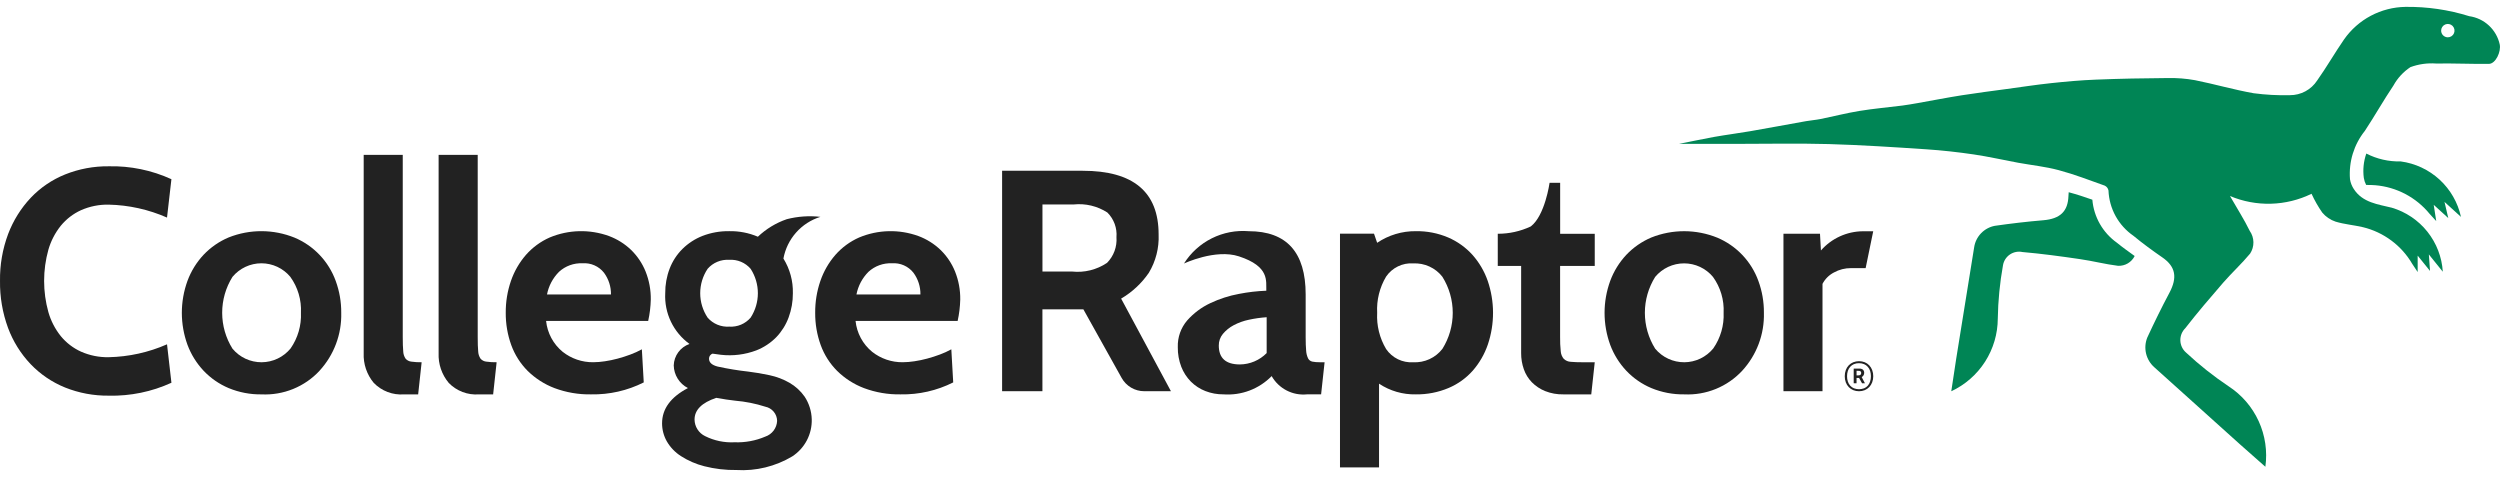 <svg width="215" height="41" viewBox="0 0 215 41" fill="none" xmlns="http://www.w3.org/2000/svg">
<g id="cr-logo-horizontal-green">
<g id="cr-logo-horizontal-green_2">
<path id="Path 57" d="M144.388 12.374H149.231C151.917 12.374 154.603 12.316 157.286 12.39C160.076 12.472 162.863 12.653 165.646 12.839C167.02 12.929 168.388 13.084 169.746 13.282C171.021 13.47 172.282 13.76 173.546 13.993C174.717 14.207 175.911 14.327 177.055 14.635C178.393 14.992 179.695 15.497 181.005 15.963C181.088 16.002 181.161 16.06 181.217 16.133C181.274 16.205 181.312 16.29 181.329 16.38C181.36 17.152 181.57 17.907 181.942 18.584C182.315 19.261 182.841 19.841 183.477 20.28C184.277 20.943 185.12 21.556 185.977 22.148C187.101 22.93 187.272 23.86 186.569 25.182C185.897 26.442 185.269 27.726 184.669 29.023C184.491 29.459 184.454 29.94 184.561 30.398C184.669 30.857 184.916 31.27 185.269 31.582C187.736 33.791 190.196 36.005 192.65 38.223C193.358 38.858 194.073 39.48 194.822 40.142C195.006 38.809 194.807 37.452 194.249 36.228C193.691 35.004 192.797 33.963 191.67 33.228C190.367 32.357 189.136 31.381 187.99 30.311C187.844 30.182 187.726 30.024 187.644 29.848C187.561 29.671 187.515 29.48 187.51 29.285C187.504 29.09 187.538 28.896 187.61 28.715C187.682 28.534 187.791 28.369 187.929 28.232C188.969 26.892 190.077 25.6 191.192 24.312C191.94 23.454 192.786 22.682 193.511 21.807C193.702 21.516 193.8 21.174 193.794 20.826C193.788 20.478 193.678 20.14 193.477 19.856C193.003 18.88 192.409 17.962 191.777 16.856C192.892 17.327 194.095 17.553 195.305 17.52C196.515 17.487 197.704 17.196 198.792 16.665C199.05 17.229 199.358 17.769 199.711 18.278C200.012 18.64 200.409 18.911 200.856 19.06C201.62 19.293 202.432 19.354 203.213 19.538C204.096 19.752 204.927 20.142 205.656 20.685C206.385 21.227 206.997 21.911 207.455 22.696C207.581 22.896 207.716 23.096 207.919 23.396V21.984C208.319 22.484 208.614 22.841 208.981 23.3C208.946 22.825 208.919 22.434 208.881 21.879C209.325 22.427 209.687 22.879 210.081 23.368C210.003 22.111 209.539 20.908 208.754 19.923C207.968 18.938 206.899 18.218 205.69 17.862C204.517 17.568 203.19 17.436 202.426 16.255C202.26 16.003 202.149 15.72 202.1 15.422C201.979 13.923 202.435 12.435 203.374 11.261C204.224 9.975 204.981 8.628 205.838 7.352C206.189 6.716 206.689 6.175 207.294 5.774C208.002 5.513 208.757 5.407 209.509 5.463C211.019 5.437 212.535 5.512 214.048 5.494C214.629 5.484 215.107 4.438 214.977 3.823C214.841 3.199 214.516 2.631 214.048 2.197C213.58 1.762 212.99 1.481 212.357 1.392C210.58 0.837 208.727 0.567 206.866 0.592C205.828 0.608 204.808 0.87 203.89 1.357C202.973 1.843 202.184 2.541 201.588 3.392C200.788 4.55 200.088 5.778 199.274 6.925C199.02 7.315 198.672 7.634 198.263 7.854C197.853 8.074 197.394 8.188 196.929 8.185C195.887 8.211 194.845 8.155 193.812 8.018C192.118 7.718 190.458 7.234 188.771 6.896C187.994 6.756 187.205 6.695 186.416 6.712C184.361 6.726 182.305 6.765 180.251 6.848C178.951 6.897 177.645 7.016 176.351 7.155C175.086 7.289 173.829 7.486 172.569 7.655C171.287 7.829 170.002 7.992 168.722 8.193C167.442 8.394 166.179 8.643 164.906 8.868C164.472 8.944 164.037 9.02 163.6 9.078C162.367 9.233 161.119 9.343 159.893 9.543C158.77 9.727 157.663 10.014 156.548 10.238C156.14 10.321 155.723 10.347 155.313 10.421C153.713 10.707 152.113 11.006 150.513 11.284C149.485 11.461 148.45 11.592 147.42 11.774C146.419 11.959 145.42 12.167 144.388 12.374ZM209.938 2.636C209.938 2.522 209.971 2.411 210.034 2.316C210.097 2.221 210.187 2.147 210.292 2.103C210.397 2.06 210.512 2.048 210.624 2.07C210.735 2.092 210.838 2.146 210.919 2.226C210.999 2.307 211.054 2.409 211.077 2.52C211.099 2.632 211.088 2.748 211.045 2.853C211.002 2.958 210.928 3.048 210.834 3.111C210.739 3.175 210.628 3.209 210.514 3.209C210.439 3.209 210.364 3.194 210.294 3.165C210.224 3.136 210.16 3.094 210.107 3.041C210.053 2.987 210.011 2.924 209.982 2.854C209.953 2.784 209.938 2.709 209.938 2.633V2.636Z" fill="#008555"/>
<path id="Path 58" d="M206.459 13.882C205.433 13.908 204.416 13.675 203.503 13.206C203.268 13.879 203.194 14.599 203.289 15.306C203.323 15.515 203.391 15.718 203.489 15.906C203.75 15.906 204.01 15.906 204.271 15.929C205.177 16.005 206.058 16.262 206.862 16.686C207.666 17.11 208.377 17.692 208.951 18.396C209.106 18.575 209.27 18.743 209.516 19.014C209.44 18.527 209.386 18.165 209.299 17.614C209.772 18.046 210.116 18.357 210.552 18.754C210.443 18.288 210.352 17.908 210.226 17.362C210.753 17.84 211.182 18.228 211.644 18.653C211.375 17.421 210.732 16.303 209.805 15.449C208.877 14.596 207.709 14.048 206.459 13.882Z" fill="#008555"/>
<path id="Path 59" d="M179.942 17.174C179.269 16.937 178.596 16.715 177.908 16.532C177.9 16.638 177.891 16.744 177.888 16.849C177.841 18.19 177.169 18.82 175.716 18.942C174.326 19.058 172.939 19.222 171.558 19.42C171.106 19.505 170.692 19.729 170.372 20.06C170.053 20.392 169.845 20.814 169.777 21.269C169.268 24.462 168.753 27.655 168.234 30.848C168.091 31.763 167.956 32.681 167.81 33.648C169.001 33.093 170.009 32.21 170.718 31.103C171.426 29.996 171.805 28.711 171.81 27.397C171.835 25.864 171.984 24.335 172.255 22.826C172.285 22.638 172.352 22.458 172.454 22.297C172.555 22.137 172.688 21.998 172.845 21.89C173.002 21.783 173.179 21.708 173.366 21.671C173.552 21.634 173.744 21.635 173.93 21.675C175.581 21.819 177.23 22.043 178.869 22.283C179.969 22.439 181.052 22.726 182.153 22.86C182.447 22.873 182.739 22.8 182.992 22.651C183.246 22.501 183.451 22.281 183.581 22.017C183.068 21.643 182.546 21.279 182.056 20.876C181.456 20.45 180.955 19.898 180.59 19.259C180.225 18.619 180.004 17.908 179.942 17.174Z" fill="#008555"/>
<path id="Path 60" d="M9.35 34.026C8.065 34.041 6.79 33.803 5.597 33.326C4.476 32.872 3.464 32.185 2.629 31.311C1.78 30.415 1.121 29.357 0.691 28.2C0.217 26.907 -0.017 25.538 0.001 24.161C-0.019 22.782 0.219 21.412 0.701 20.121C1.139 18.967 1.798 17.91 2.643 17.011C3.473 16.136 4.482 15.451 5.601 15.001C6.794 14.524 8.069 14.286 9.354 14.301C11.211 14.259 13.053 14.639 14.742 15.411L14.363 18.711C12.781 18.015 11.078 17.637 9.35 17.599C8.53 17.582 7.716 17.746 6.965 18.077C6.293 18.383 5.7 18.84 5.231 19.411C4.74 20.022 4.376 20.725 4.16 21.479C3.672 23.232 3.672 25.086 4.16 26.839C4.375 27.594 4.74 28.299 5.231 28.911C5.7 29.481 6.293 29.936 6.965 30.241C7.716 30.573 8.53 30.736 9.35 30.719C11.078 30.683 12.782 30.306 14.364 29.611L14.743 32.917C13.053 33.691 11.209 34.07 9.35 34.028V34.026Z" fill="#222222"/>
<path id="Path 61" d="M27.481 31.885C26.848 32.566 26.074 33.1 25.212 33.451C24.351 33.802 23.424 33.961 22.495 33.917C21.524 33.932 20.56 33.747 19.663 33.375C18.85 33.032 18.116 32.524 17.509 31.884C16.906 31.242 16.436 30.487 16.126 29.662C15.476 27.881 15.476 25.927 16.126 24.146C16.434 23.316 16.904 22.556 17.509 21.91C18.117 21.27 18.85 20.762 19.663 20.42C21.485 19.695 23.517 19.701 25.335 20.437C26.15 20.78 26.885 21.289 27.493 21.93C28.102 22.571 28.571 23.332 28.872 24.163C29.193 25.039 29.353 25.966 29.346 26.899C29.395 28.741 28.724 30.53 27.476 31.887L27.481 31.885ZM24.968 23.809C24.665 23.444 24.284 23.151 23.855 22.949C23.425 22.748 22.956 22.643 22.481 22.643C22.007 22.643 21.538 22.748 21.108 22.949C20.678 23.151 20.298 23.444 19.994 23.809C19.414 24.735 19.107 25.805 19.107 26.898C19.107 27.991 19.414 29.061 19.994 29.987C20.3 30.354 20.683 30.649 21.116 30.851C21.55 31.052 22.022 31.156 22.5 31.154C22.978 31.151 23.449 31.043 23.881 30.837C24.312 30.631 24.692 30.332 24.994 29.962C25.616 29.065 25.928 27.989 25.881 26.898C25.936 25.794 25.614 24.704 24.967 23.808L24.968 23.809Z" fill="#222222"/>
<path id="Path 62" d="M36.261 31.153L35.961 33.917H34.743C34.264 33.953 33.782 33.883 33.333 33.712C32.884 33.541 32.477 33.273 32.143 32.928C31.545 32.212 31.236 31.297 31.277 30.365V13.321H34.637V28.985C34.637 29.509 34.65 29.915 34.677 30.204C34.682 30.431 34.752 30.652 34.877 30.841C35.001 30.986 35.176 31.078 35.365 31.099C35.663 31.141 35.964 31.16 36.265 31.154L36.261 31.153Z" fill="#222222"/>
<path id="Path 63" d="M42.71 31.153L42.41 33.917H41.19C40.711 33.953 40.229 33.883 39.78 33.712C39.331 33.541 38.924 33.274 38.59 32.928C37.991 32.212 37.681 31.298 37.721 30.365V13.321H41.083V28.985C41.083 29.509 41.096 29.915 41.123 30.204C41.129 30.431 41.198 30.652 41.323 30.841C41.447 30.986 41.622 31.078 41.811 31.099C42.109 31.141 42.41 31.159 42.71 31.153Z" fill="#222222"/>
<path id="Path 64" d="M55.744 27.602H46.964C47.071 28.641 47.584 29.596 48.392 30.258C49.139 30.846 50.065 31.162 51.016 31.152C51.353 31.149 51.689 31.122 52.021 31.07C52.392 31.014 52.759 30.938 53.121 30.84C53.492 30.741 53.858 30.624 54.221 30.488C54.558 30.364 54.886 30.214 55.2 30.041L55.362 32.887C53.96 33.593 52.407 33.946 50.837 33.916C49.76 33.936 48.688 33.752 47.679 33.374C46.819 33.045 46.036 32.542 45.379 31.897C44.752 31.268 44.271 30.51 43.968 29.675C43.647 28.784 43.486 27.842 43.494 26.895C43.487 25.964 43.638 25.039 43.941 24.159C44.223 23.338 44.66 22.579 45.229 21.923C45.794 21.28 46.492 20.768 47.275 20.423C48.9 19.744 50.72 19.7 52.375 20.301C53.083 20.566 53.73 20.971 54.275 21.494C54.815 22.02 55.239 22.651 55.521 23.35C55.827 24.117 55.979 24.936 55.968 25.762C55.953 26.381 55.878 26.997 55.744 27.602ZM47.044 25.326H52.544C52.554 24.654 52.344 23.997 51.944 23.456C51.726 23.179 51.443 22.96 51.12 22.818C50.797 22.676 50.444 22.616 50.092 22.643C49.725 22.626 49.357 22.682 49.012 22.808C48.666 22.933 48.348 23.126 48.077 23.375C47.545 23.907 47.184 24.587 47.042 25.326H47.044Z" fill="#222222"/>
<path id="Path 65" d="M63.334 40.421C62.403 40.435 61.473 40.326 60.57 40.096C59.859 39.916 59.182 39.622 58.565 39.227C58.062 38.907 57.643 38.471 57.345 37.954C57.078 37.483 56.938 36.95 56.938 36.409C56.938 35.162 57.679 34.15 59.161 33.374C58.801 33.189 58.497 32.91 58.282 32.566C58.067 32.222 57.95 31.827 57.941 31.422C57.954 31.014 58.091 30.619 58.333 30.291C58.575 29.962 58.911 29.714 59.297 29.58C58.613 29.085 58.064 28.426 57.699 27.664C57.335 26.902 57.166 26.061 57.21 25.217C57.203 24.496 57.331 23.779 57.588 23.105C57.832 22.469 58.206 21.892 58.688 21.411C59.183 20.922 59.773 20.539 60.422 20.286C61.153 20.006 61.93 19.868 62.712 19.88C63.559 19.864 64.399 20.026 65.178 20.358C65.89 19.683 66.739 19.168 67.667 18.849C68.61 18.607 69.589 18.54 70.556 18.649C69.749 18.899 69.026 19.366 68.465 19.998C67.904 20.63 67.527 21.404 67.374 22.235C67.929 23.129 68.211 24.165 68.187 25.216C68.192 25.927 68.068 26.634 67.821 27.301C67.589 27.933 67.229 28.509 66.764 28.995C66.277 29.491 65.691 29.879 65.043 30.133C64.076 30.497 63.036 30.628 62.008 30.513C61.773 30.486 61.53 30.455 61.276 30.413C61.187 30.445 61.11 30.504 61.056 30.582C61.003 30.66 60.974 30.752 60.976 30.847C60.976 31.172 61.224 31.398 61.721 31.525C62.594 31.716 63.476 31.861 64.364 31.959C64.96 32.031 65.57 32.135 66.193 32.27C66.793 32.397 67.369 32.617 67.9 32.922C68.415 33.22 68.859 33.627 69.2 34.114C69.579 34.691 69.79 35.362 69.81 36.052C69.828 36.685 69.683 37.312 69.389 37.872C69.095 38.432 68.661 38.908 68.13 39.252C66.685 40.115 65.014 40.523 63.334 40.421ZM63.226 34.459C62.739 34.405 62.197 34.324 61.599 34.215C60.354 34.631 59.731 35.254 59.731 36.085C59.735 36.383 59.822 36.674 59.983 36.925C60.143 37.177 60.37 37.378 60.639 37.507C61.424 37.9 62.297 38.082 63.173 38.036C64.079 38.071 64.982 37.904 65.816 37.548C66.102 37.451 66.352 37.269 66.534 37.028C66.715 36.786 66.819 36.495 66.832 36.193C66.827 35.904 66.723 35.626 66.538 35.405C66.353 35.183 66.097 35.032 65.814 34.975C64.974 34.706 64.105 34.533 63.226 34.459ZM62.711 22.345C62.363 22.322 62.015 22.38 61.693 22.514C61.371 22.648 61.084 22.854 60.855 23.117C60.44 23.739 60.218 24.47 60.218 25.217C60.218 25.965 60.44 26.695 60.855 27.317C61.084 27.58 61.371 27.787 61.693 27.921C62.015 28.055 62.363 28.113 62.711 28.09C63.057 28.113 63.404 28.056 63.724 27.922C64.044 27.788 64.328 27.58 64.554 27.317C64.96 26.692 65.177 25.962 65.177 25.217C65.177 24.471 64.96 23.742 64.554 23.117C64.328 22.854 64.044 22.647 63.724 22.513C63.403 22.379 63.056 22.321 62.71 22.345H62.711Z" fill="#222222"/>
<path id="Path 66" d="M82.357 27.602H73.578C73.685 28.641 74.198 29.596 75.006 30.258C75.754 30.846 76.679 31.162 77.63 31.152C77.967 31.149 78.303 31.122 78.635 31.07C79.006 31.014 79.373 30.938 79.735 30.84C80.106 30.741 80.472 30.624 80.835 30.488C81.172 30.364 81.499 30.214 81.814 30.041L81.976 32.887C80.573 33.593 79.02 33.946 77.45 33.916C76.373 33.936 75.302 33.752 74.293 33.374C73.433 33.045 72.65 32.542 71.993 31.897C71.365 31.268 70.883 30.51 70.58 29.675C70.258 28.784 70.098 27.842 70.106 26.895C70.099 25.964 70.25 25.039 70.553 24.159C70.835 23.338 71.272 22.579 71.841 21.923C72.406 21.28 73.104 20.768 73.887 20.423C75.511 19.744 77.332 19.7 78.987 20.301C79.695 20.565 80.341 20.971 80.887 21.494C81.427 22.019 81.852 22.651 82.134 23.35C82.44 24.117 82.592 24.936 82.581 25.762C82.566 26.381 82.491 26.997 82.357 27.602ZM73.657 25.326H79.157C79.167 24.654 78.957 23.997 78.557 23.456C78.339 23.179 78.056 22.96 77.733 22.818C77.41 22.676 77.057 22.616 76.705 22.643C76.338 22.626 75.97 22.682 75.624 22.808C75.279 22.933 74.961 23.126 74.69 23.375C74.158 23.907 73.797 24.587 73.655 25.326H73.657Z" fill="#222222"/>
<path id="Path 67" d="M113.915 31.153L113.615 33.915H112.396C111.793 33.975 111.185 33.858 110.647 33.579C110.108 33.301 109.662 32.871 109.363 32.344C108.828 32.891 108.18 33.314 107.464 33.586C106.749 33.857 105.983 33.969 105.219 33.915C104.687 33.92 104.158 33.824 103.662 33.631C103.195 33.449 102.771 33.173 102.416 32.819C102.057 32.455 101.777 32.022 101.591 31.546C101.384 31.006 101.282 30.431 101.291 29.852C101.264 29.01 101.554 28.189 102.104 27.552C102.656 26.929 103.33 26.426 104.083 26.073C104.871 25.699 105.704 25.43 106.561 25.273C107.334 25.122 108.117 25.031 108.903 25.002C108.867 24.189 109.224 22.922 106.547 22.046C104.523 21.384 101.822 22.663 101.822 22.663C102.407 21.735 103.235 20.985 104.216 20.495C105.197 20.005 106.294 19.793 107.387 19.883C110.654 19.883 112.287 21.698 112.287 25.327V28.983C112.287 29.471 112.301 29.859 112.328 30.148C112.339 30.378 112.395 30.604 112.491 30.814C112.526 30.886 112.578 30.949 112.641 30.998C112.704 31.047 112.778 31.081 112.856 31.098C113.061 31.138 113.27 31.156 113.479 31.152L113.915 31.153ZM108.933 30.369V27.281C108.418 27.316 107.907 27.389 107.402 27.498C106.944 27.593 106.502 27.752 106.089 27.972C105.737 28.158 105.424 28.411 105.168 28.717C104.936 28.998 104.812 29.352 104.816 29.717C104.816 30.8 105.421 31.342 106.631 31.342C107.497 31.334 108.324 30.983 108.931 30.367L108.933 30.369Z" fill="#222222"/>
<path id="Path 68" d="M121.768 33.916C120.642 33.941 119.535 33.62 118.597 32.995V40.195H115.239V20.095H118.164L118.435 20.881C119.418 20.217 120.58 19.868 121.766 19.881C122.719 19.866 123.665 20.051 124.542 20.423C125.336 20.765 126.047 21.273 126.627 21.913C127.207 22.564 127.653 23.323 127.941 24.147C128.55 25.924 128.555 27.852 127.954 29.631C127.673 30.451 127.236 31.21 126.668 31.865C126.094 32.515 125.382 33.027 124.583 33.365C123.693 33.741 122.734 33.929 121.768 33.916ZM121.538 22.65C121.084 22.621 120.63 22.71 120.221 22.91C119.812 23.109 119.462 23.411 119.205 23.787C118.645 24.726 118.377 25.81 118.436 26.902C118.377 27.994 118.645 29.078 119.205 30.017C119.462 30.393 119.812 30.695 120.221 30.895C120.63 31.094 121.084 31.184 121.538 31.155C122.018 31.179 122.496 31.087 122.933 30.887C123.37 30.686 123.752 30.383 124.046 30.004C124.628 29.075 124.936 28 124.936 26.904C124.936 25.808 124.628 24.733 124.046 23.804C123.751 23.424 123.37 23.122 122.933 22.922C122.496 22.721 122.018 22.629 121.538 22.653V22.65Z" fill="#222222"/>
<path id="Path 69" d="M137.148 31.154L136.848 33.916H134.448C133.911 33.927 133.377 33.831 132.877 33.632C132.45 33.459 132.063 33.201 131.739 32.874C131.429 32.554 131.193 32.171 131.048 31.75C130.893 31.306 130.815 30.839 130.818 30.369V22.869H128.808V20.104C129.789 20.106 130.757 19.892 131.645 19.475C132.873 18.539 133.264 15.719 133.264 15.719H134.173V20.106H137.148V22.868H134.169V28.987C134.163 29.394 134.181 29.801 134.223 30.206C134.238 30.445 134.328 30.673 134.481 30.858C134.645 31.016 134.862 31.108 135.089 31.116C135.36 31.143 135.74 31.156 136.227 31.156L137.148 31.154Z" fill="#222222"/>
<path id="Path 70" d="M149.828 31.885C149.195 32.565 148.421 33.1 147.56 33.45C146.699 33.801 145.773 33.96 144.844 33.916C143.874 33.931 142.911 33.746 142.014 33.374C141.201 33.032 140.468 32.524 139.861 31.884C139.259 31.242 138.789 30.487 138.48 29.663C137.83 27.884 137.83 25.931 138.48 24.152C138.788 23.323 139.257 22.564 139.861 21.918C140.468 21.277 141.201 20.769 142.014 20.425C143.837 19.698 145.869 19.703 147.688 20.439C148.502 20.782 149.236 21.291 149.845 21.931C150.453 22.572 150.922 23.332 151.222 24.163C151.543 25.039 151.703 25.966 151.696 26.899C151.745 28.741 151.075 30.529 149.828 31.885ZM147.316 23.813C147.013 23.448 146.633 23.155 146.203 22.954C145.773 22.753 145.305 22.649 144.831 22.649C144.356 22.649 143.888 22.753 143.458 22.954C143.029 23.155 142.649 23.448 142.345 23.813C141.766 24.739 141.459 25.808 141.459 26.901C141.459 27.992 141.766 29.062 142.345 29.988C142.651 30.355 143.034 30.65 143.468 30.851C143.901 31.053 144.374 31.156 144.852 31.154C145.329 31.151 145.801 31.043 146.232 30.837C146.663 30.63 147.043 30.331 147.345 29.961C147.966 29.065 148.278 27.99 148.231 26.9C148.286 25.797 147.962 24.708 147.316 23.813Z" fill="#222222"/>
<path id="Path 71" d="M100.701 33.644H98.401C98.005 33.644 97.616 33.537 97.275 33.336C96.934 33.135 96.652 32.846 96.46 32.5L93.169 26.6H89.648V33.642H86.181V14.686H93.114C97.466 14.686 99.642 16.51 99.641 20.159C99.691 21.318 99.399 22.465 98.801 23.459C98.18 24.366 97.366 25.124 96.417 25.68L100.701 33.644ZM92.332 17.584H89.651V23.352H92.197C93.256 23.465 94.32 23.201 95.204 22.607C95.489 22.318 95.709 21.972 95.849 21.591C95.989 21.211 96.046 20.805 96.016 20.4C96.048 20.01 95.995 19.617 95.859 19.25C95.723 18.883 95.509 18.55 95.231 18.274C94.371 17.721 93.349 17.477 92.332 17.584Z" fill="#222222"/>
<path id="Path 72" d="M161.097 19.887L160.445 23.058H159.199C158.678 23.053 158.165 23.183 157.71 23.437C157.293 23.655 156.953 23.995 156.735 24.412V33.645H153.377V20.104H156.519L156.6 21.54C157.05 21.027 157.603 20.614 158.224 20.33C158.844 20.045 159.518 19.895 160.2 19.889L161.097 19.887Z" fill="#222222"/>
<path id="Path 73" d="M158.649 32.353C158.647 32.172 158.678 31.992 158.74 31.823C158.796 31.671 158.883 31.532 158.994 31.415C159.104 31.302 159.237 31.213 159.383 31.154C159.7 31.031 160.052 31.031 160.369 31.154C160.516 31.214 160.648 31.304 160.756 31.419C160.867 31.538 160.952 31.677 161.008 31.829C161.07 31.997 161.101 32.175 161.099 32.355C161.101 32.534 161.07 32.711 161.008 32.879C160.952 33.03 160.866 33.169 160.756 33.287C160.647 33.402 160.515 33.492 160.369 33.553C160.052 33.679 159.698 33.679 159.381 33.553C159.233 33.493 159.1 33.403 158.99 33.288C158.879 33.17 158.794 33.032 158.738 32.88C158.676 32.711 158.646 32.532 158.649 32.352V32.353ZM159.876 31.233C159.725 31.23 159.576 31.258 159.436 31.316C159.313 31.368 159.203 31.447 159.114 31.547C159.024 31.65 158.956 31.771 158.914 31.902C158.868 32.048 158.846 32.2 158.847 32.353C158.845 32.506 158.867 32.658 158.912 32.804C158.953 32.936 159.021 33.057 159.112 33.161C159.2 33.262 159.31 33.341 159.433 33.392C159.718 33.5 160.032 33.5 160.317 33.392C160.441 33.341 160.55 33.262 160.637 33.161C160.725 33.056 160.791 32.935 160.832 32.804C160.921 32.511 160.921 32.197 160.832 31.904C160.791 31.773 160.723 31.652 160.632 31.549C160.544 31.449 160.435 31.37 160.313 31.318C160.175 31.26 160.025 31.231 159.875 31.234L159.876 31.233ZM160.385 32.963H160.137L159.88 32.502H159.663V32.963H159.418V31.699H159.884C159.999 31.69 160.113 31.721 160.208 31.786C160.248 31.825 160.279 31.871 160.298 31.923C160.317 31.975 160.324 32.031 160.319 32.086C160.316 32.157 160.295 32.225 160.258 32.286C160.221 32.346 160.168 32.395 160.106 32.429L160.385 32.963ZM159.829 31.891H159.664V32.282H159.822C159.982 32.282 160.062 32.215 160.063 32.082C160.065 32.056 160.062 32.029 160.053 32.005C160.044 31.98 160.03 31.957 160.012 31.938C159.959 31.9 159.893 31.884 159.828 31.892L159.829 31.891Z" fill="#222222"/>
</g>
</g>
</svg>
